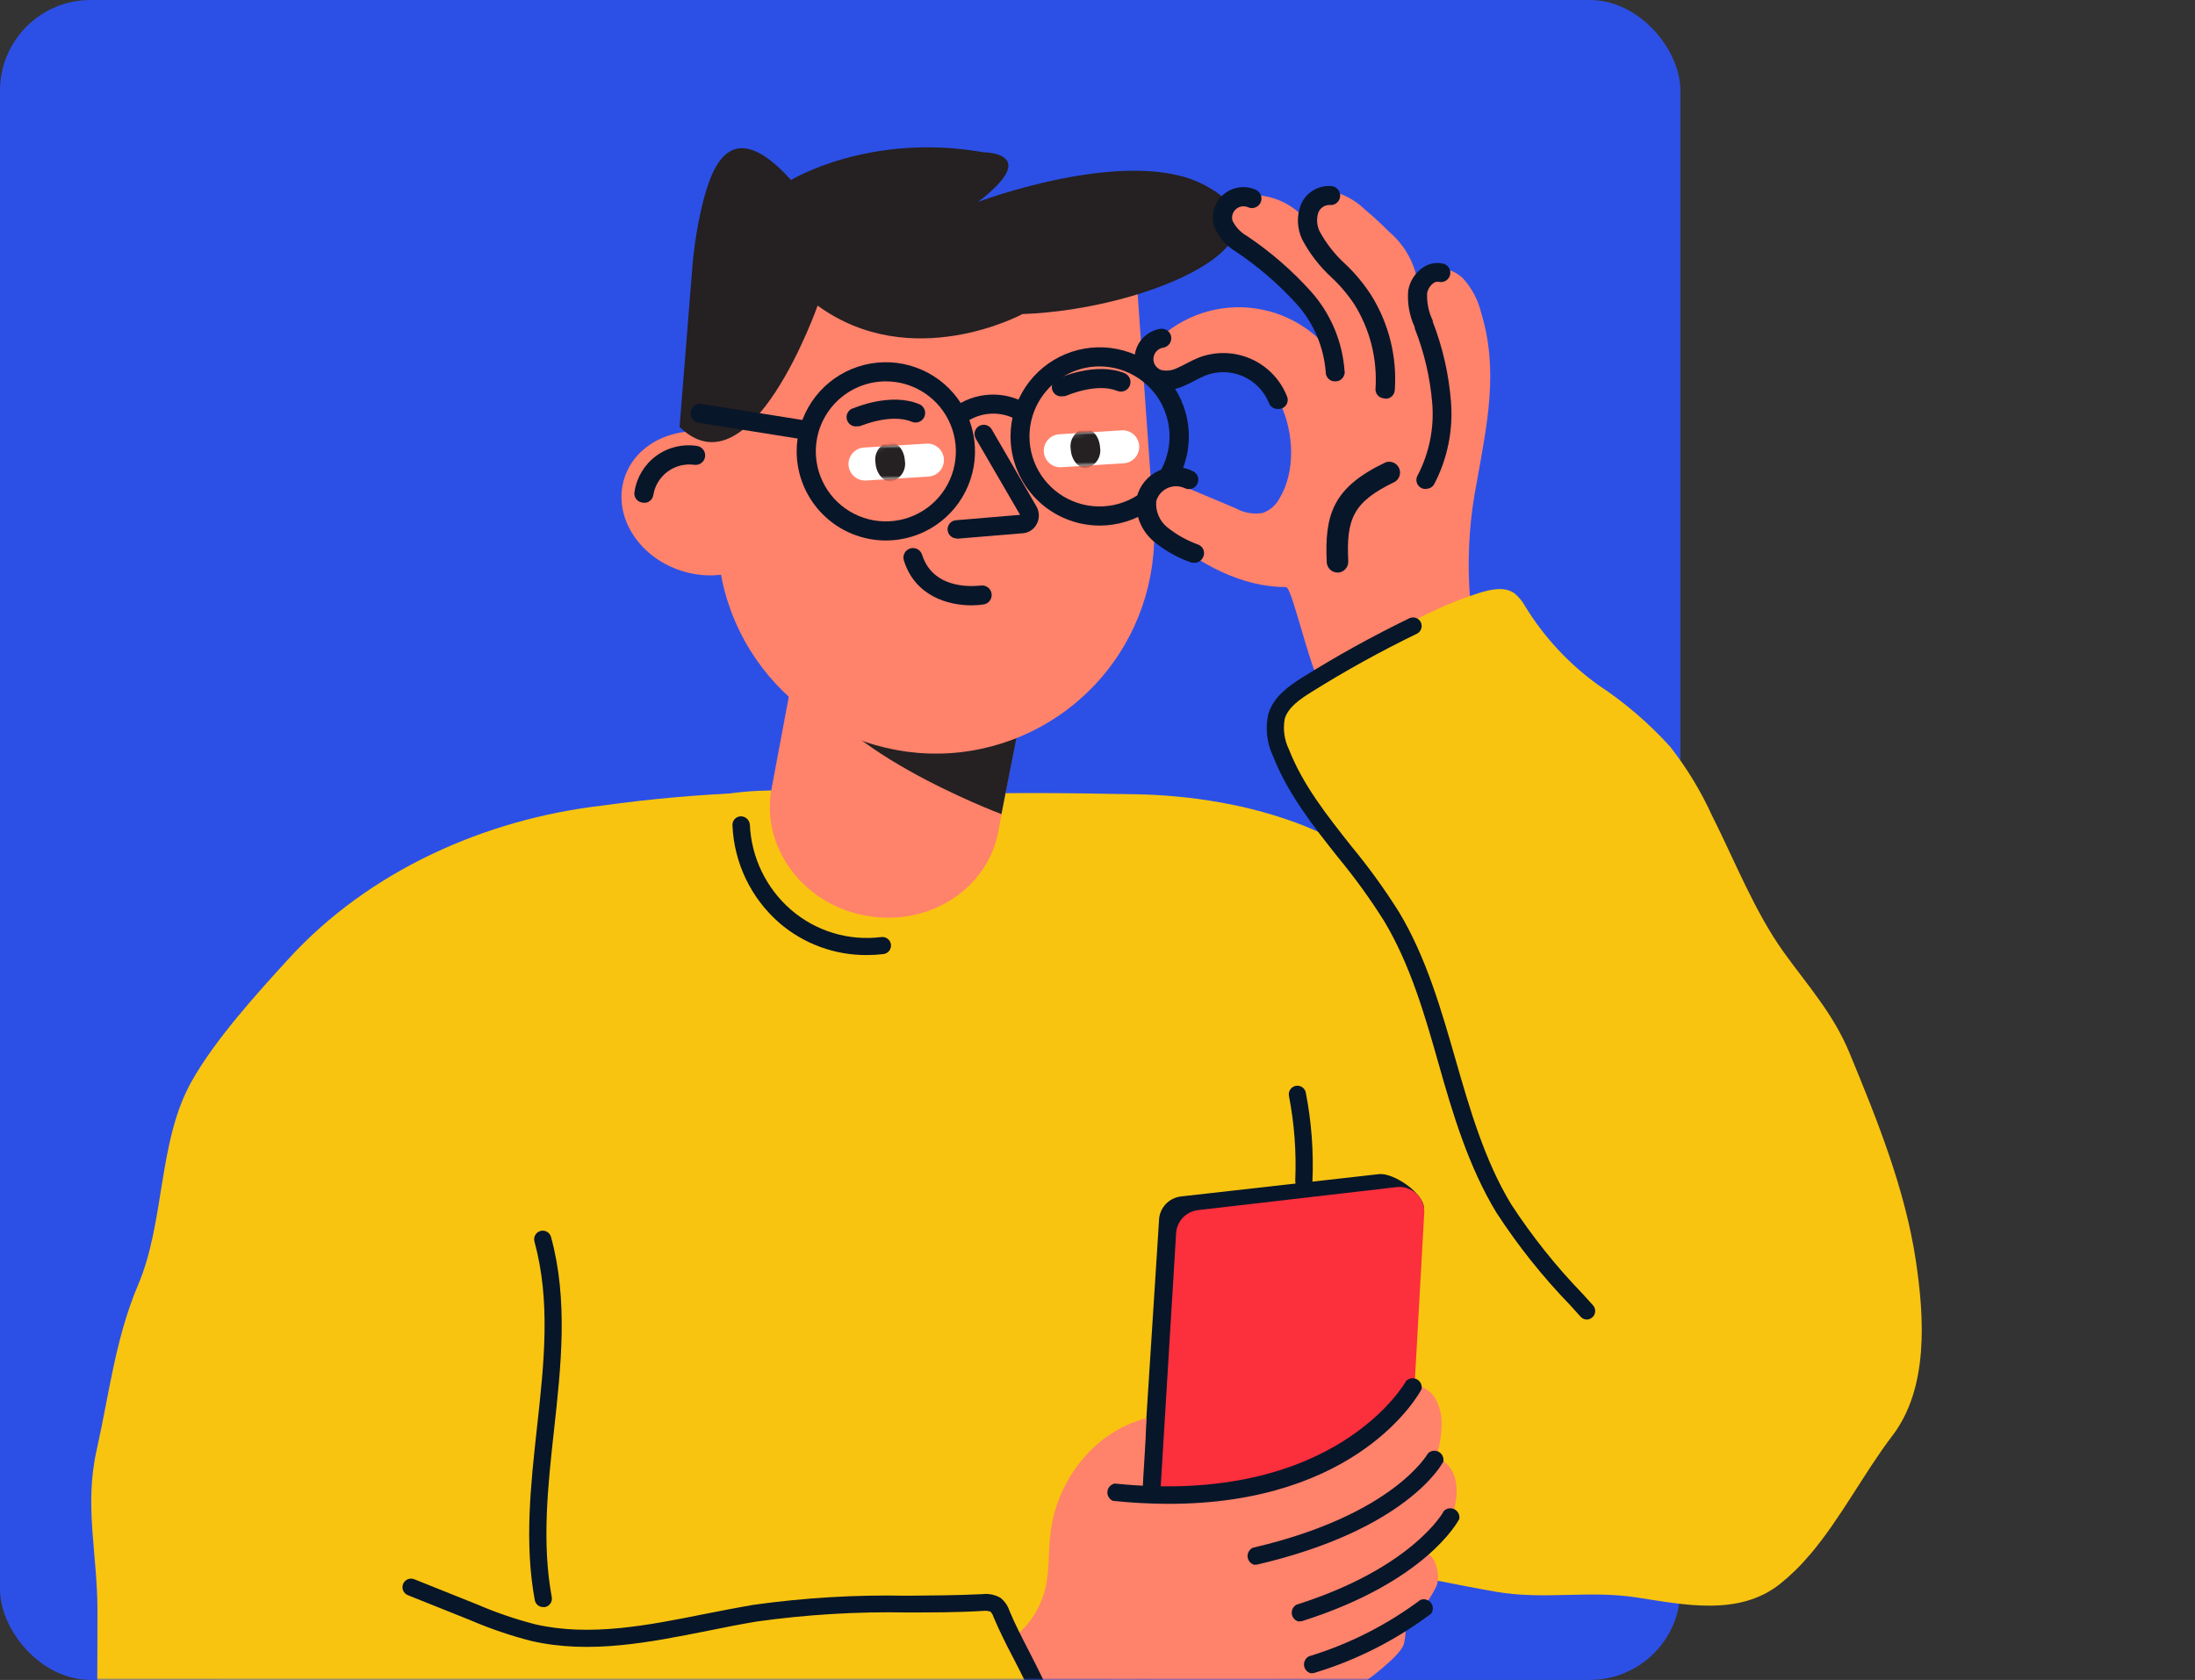 <?xml version="1.0" encoding="UTF-8"?> <svg xmlns="http://www.w3.org/2000/svg" width="482" height="369" viewBox="0 0 482 369" fill="none"><rect x="0" y="0" width="482" height="369" fill="#333333" stroke="none"/> <rect width="369" height="369" rx="19.902" fill="#2C50E6"></rect> <mask id="mask0_233_29693" style="mask-type:alpha" maskUnits="userSpaceOnUse" x="0" y="0" width="478" height="369"> <path d="M0 19.902C0 8.911 8.911 0 19.902 0L355.165 0C363.482 0 370.922 5.172 373.82 12.968L476.131 288.212C479.519 297.325 475.827 307.551 467.4 312.398L373.608 366.349C370.589 368.086 367.167 369 363.684 369H19.902C8.911 369 0 360.089 0 349.098L0 19.902Z" fill="#DDE3FC"></path> </mask> <g mask="url(#mask0_233_29693)"> <path d="M199.862 350.725C205.335 346.756 212.076 344.941 218.802 345.625L230.802 387.625C231.832 390.32 232.109 393.245 231.602 396.085C230.622 399.645 217.842 391.685 214.722 393.665C174.002 419.545 131.062 436.425 85.222 421.305C78.702 419.165 72.142 416.505 67.122 411.805C62.102 407.105 58.722 400.225 56.042 393.565C38.29 349.162 36.306 300.014 50.422 254.325C57.702 231.105 69.982 211.725 90.162 197.985C111.222 183.665 129.942 181.585 154.402 175.445C170.922 171.305 184.742 175.645 201.242 174.785C217.242 173.945 233.402 174.165 249.462 174.465C272.882 174.865 302.982 182.585 313.762 204.285C325.762 228.545 317.102 252.625 319.282 279.225C320.342 291.985 321.282 304.885 319.002 317.485C316.722 330.085 311.242 342.505 301.382 350.665C289.622 360.365 272.062 364.145 265.382 377.885" fill="#F8C410"></path> <path d="M189.603 201.026C203.463 203.866 216.783 195.586 219.203 182.686L228.703 131.946L179.063 121.806L169.423 173.246C167.043 185.866 176.063 198.326 189.603 201.026Z" fill="#FF826B"></path> <path d="M225.203 151.865L219.903 178.825C219.903 178.825 179.443 163.645 176.903 146.825C174.363 130.005 225.183 151.965 225.183 151.965L225.203 151.865Z" fill="#252021"></path> <path d="M208.482 165.445C195.788 166.229 183.303 161.942 173.767 153.528C164.231 145.113 158.424 133.258 157.622 120.565L156.062 98.326C155.619 92.011 156.43 85.671 158.447 79.671C160.465 73.672 163.649 68.13 167.816 63.366C171.984 58.601 177.053 54.708 182.731 51.911C188.409 49.114 194.585 47.467 200.902 47.066L248.362 44.105L253.362 114.585C254.145 127.279 249.859 139.765 241.444 149.3C233.029 158.836 221.174 164.643 208.482 165.445Z" fill="#FF826B"></path> <path d="M210.061 118.325H210.241L224.661 117.125C225.286 117.068 225.886 116.855 226.407 116.506C226.927 116.156 227.352 115.682 227.641 115.125C227.956 114.541 228.121 113.888 228.121 113.225C228.121 112.562 227.956 111.909 227.641 111.325L217.781 94.325C217.516 93.858 217.076 93.516 216.558 93.373C216.041 93.231 215.488 93.3 215.021 93.565C214.554 93.83 214.212 94.27 214.069 94.788C213.927 95.305 213.996 95.858 214.261 96.325L224.001 113.085L210.001 114.265C209.471 114.286 208.97 114.517 208.61 114.907C208.25 115.297 208.06 115.815 208.081 116.345C208.102 116.875 208.333 117.376 208.723 117.736C209.113 118.096 209.631 118.286 210.161 118.265L210.061 118.325Z" fill="#081629"></path> <path d="M213.32 132.965C214.217 132.968 215.113 132.901 215.999 132.765C216.271 132.721 216.532 132.625 216.767 132.481C217.001 132.337 217.205 132.148 217.367 131.925C217.528 131.702 217.644 131.45 217.708 131.182C217.772 130.914 217.783 130.637 217.739 130.365C217.696 130.093 217.6 129.832 217.456 129.598C217.312 129.363 217.123 129.159 216.9 128.998C216.677 128.836 216.424 128.72 216.157 128.656C215.889 128.592 215.611 128.581 215.339 128.625C214.939 128.625 205.08 130.105 202.48 121.845C202.312 121.314 201.941 120.872 201.448 120.615C200.955 120.358 200.38 120.308 199.849 120.475C199.319 120.642 198.877 121.013 198.62 121.506C198.363 121.999 198.312 122.574 198.48 123.105C200.94 130.965 208.22 132.965 213.32 132.965Z" fill="#081629"></path> <path d="M203.88 104.685L190.18 105.545C189.22 105.606 188.275 105.283 187.553 104.647C186.831 104.011 186.391 103.115 186.33 102.155C186.269 101.195 186.592 100.25 187.228 99.528C187.863 98.806 188.76 98.366 189.72 98.305L203.42 97.445C204.38 97.384 205.325 97.707 206.047 98.342C206.769 98.978 207.209 99.875 207.27 100.835C207.331 101.795 207.008 102.74 206.372 103.462C205.737 104.184 204.84 104.624 203.88 104.685Z" fill="white"></path> <mask id="mask1_233_29693" style="mask-type:alpha" maskUnits="userSpaceOnUse" x="186" y="97" width="22" height="9"> <path d="M203.88 104.685L190.18 105.545C189.22 105.606 188.275 105.283 187.553 104.647C186.831 104.011 186.391 103.115 186.33 102.155C186.269 101.195 186.592 100.25 187.228 99.528C187.863 98.806 188.76 98.366 189.72 98.305L203.42 97.445C204.38 97.384 205.325 97.707 206.047 98.342C206.769 98.978 207.209 99.875 207.27 100.835C207.331 101.795 207.008 102.74 206.372 103.462C205.737 104.184 204.84 104.624 203.88 104.685Z" fill="white"></path> </mask> <g mask="url(#mask1_233_29693)"> <path d="M192.242 101.605C192.076 100.615 192.288 99.598 192.836 98.757C193.385 97.916 194.229 97.312 195.202 97.065C196.982 96.945 198.562 98.805 198.702 101.205C198.869 102.195 198.657 103.212 198.109 104.053C197.56 104.894 196.716 105.498 195.742 105.745C193.962 105.865 192.382 104.005 192.242 101.605Z" fill="#252021"></path> </g> <path d="M246.763 101.765L233.063 102.625C232.587 102.655 232.111 102.591 231.66 102.437C231.209 102.283 230.793 102.042 230.436 101.727C230.078 101.412 229.786 101.03 229.576 100.603C229.367 100.175 229.243 99.71 229.213 99.235C229.183 98.76 229.246 98.283 229.4 97.832C229.554 97.381 229.796 96.965 230.11 96.608C230.425 96.25 230.807 95.958 231.235 95.749C231.663 95.539 232.127 95.415 232.603 95.385L246.303 94.525C247.263 94.464 248.208 94.787 248.93 95.422C249.652 96.058 250.092 96.955 250.153 97.915C250.214 98.875 249.891 99.82 249.255 100.542C248.619 101.264 247.723 101.704 246.763 101.765Z" fill="white"></path> <mask id="mask2_233_29693" style="mask-type:alpha" maskUnits="userSpaceOnUse" x="229" y="94" width="22" height="9"> <path d="M246.763 101.765L233.063 102.625C232.587 102.655 232.111 102.591 231.66 102.437C231.209 102.283 230.793 102.042 230.436 101.727C230.078 101.412 229.786 101.03 229.576 100.603C229.367 100.175 229.243 99.71 229.213 99.235C229.183 98.76 229.246 98.283 229.4 97.832C229.554 97.381 229.796 96.965 230.11 96.608C230.425 96.25 230.807 95.958 231.235 95.749C231.663 95.539 232.127 95.415 232.603 95.385L246.303 94.525C247.263 94.464 248.208 94.787 248.93 95.422C249.652 96.058 250.092 96.955 250.153 97.915C250.214 98.875 249.891 99.82 249.255 100.542C248.619 101.264 247.723 101.704 246.763 101.765Z" fill="white"></path> </mask> <g mask="url(#mask2_233_29693)"> <path d="M235.122 98.685C234.955 97.698 235.164 96.683 235.708 95.843C236.253 95.002 237.092 94.397 238.062 94.145C239.842 94.025 241.422 95.885 241.562 98.285C241.728 99.275 241.516 100.292 240.968 101.133C240.42 101.974 239.575 102.578 238.602 102.825C236.842 102.925 235.262 101.085 235.122 98.685Z" fill="#252021"></path> </g> <path d="M188.359 93.645C188.641 93.65 188.92 93.596 189.179 93.485C189.179 93.485 195.719 90.745 200.239 92.645C200.493 92.753 200.765 92.81 201.04 92.812C201.316 92.815 201.589 92.763 201.844 92.66C202.1 92.557 202.332 92.404 202.529 92.211C202.725 92.018 202.882 91.789 202.989 91.535C203.097 91.282 203.154 91.01 203.156 90.734C203.159 90.459 203.107 90.186 203.004 89.93C202.901 89.675 202.748 89.442 202.555 89.246C202.362 89.049 202.133 88.893 201.879 88.785C195.699 86.165 187.879 89.485 187.519 89.625C186.989 89.737 186.524 90.054 186.228 90.508C185.932 90.962 185.828 91.515 185.939 92.045C186.051 92.576 186.368 93.04 186.822 93.336C187.276 93.633 187.829 93.737 188.359 93.625V93.645Z" fill="#081629"></path> <path d="M233.442 87.045C233.738 87.05 234.032 86.988 234.302 86.865C234.302 86.865 240.802 84.025 245.362 85.865C245.618 85.968 245.892 86.019 246.168 86.015C246.443 86.012 246.716 85.954 246.969 85.846C247.223 85.737 247.452 85.579 247.645 85.382C247.838 85.185 247.99 84.951 248.092 84.695C248.194 84.439 248.245 84.165 248.242 83.89C248.239 83.614 248.181 83.341 248.072 83.088C247.964 82.834 247.806 82.605 247.609 82.412C247.411 82.219 247.178 82.068 246.922 81.965C240.702 79.465 232.922 82.885 232.582 83.025C232.052 83.139 231.588 83.459 231.294 83.915C230.999 84.371 230.898 84.925 231.012 85.455C231.126 85.986 231.446 86.449 231.902 86.743C232.358 87.038 232.912 87.139 233.442 87.025V87.045Z" fill="#081629"></path> <path d="M149.581 125.365C140.061 122.285 134.481 113.165 137.121 104.985C139.761 96.805 149.621 92.665 159.121 95.745C168.621 98.825 174.221 107.945 171.581 116.125C168.941 124.305 159.081 128.445 149.581 125.365Z" fill="#FF826B"></path> <path d="M141.463 110.445C141.948 110.45 142.418 110.278 142.786 109.962C143.154 109.645 143.395 109.206 143.463 108.725C143.802 106.658 144.94 104.806 146.63 103.568C148.321 102.33 150.429 101.805 152.503 102.105C153.054 102.172 153.61 102.016 154.047 101.673C154.484 101.33 154.766 100.827 154.833 100.275C154.899 99.724 154.743 99.168 154.4 98.731C154.057 98.294 153.554 98.012 153.003 97.945C149.866 97.468 146.669 98.252 144.109 100.126C141.549 102 139.835 104.811 139.343 107.945C139.279 108.218 139.273 108.502 139.326 108.777C139.379 109.053 139.489 109.314 139.649 109.544C139.809 109.774 140.016 109.968 140.256 110.113C140.497 110.258 140.764 110.351 141.043 110.385L141.463 110.445Z" fill="#081629"></path> <path d="M149.223 93.865L152.063 58.325C152.476 53.46 153.285 48.638 154.483 43.905C156.263 37.465 160.143 24.485 173.703 39.545C173.703 39.545 190.903 29.025 215.963 33.445C215.963 33.445 229.023 33.445 214.783 44.345C214.783 44.345 247.703 31.925 264.303 40.545C287.263 52.545 252.303 68.005 224.523 68.985C224.523 68.985 200.203 82.165 179.543 67.125C179.543 67.125 164.903 108.825 149.343 93.885L149.223 93.865Z" fill="#252021"></path> <path d="M194.522 118.725C198.394 118.725 202.18 117.577 205.4 115.426C208.62 113.274 211.129 110.216 212.611 106.638C214.093 103.061 214.481 99.124 213.725 95.326C212.97 91.527 211.105 88.039 208.367 85.3C205.628 82.562 202.14 80.697 198.341 79.942C194.543 79.186 190.606 79.574 187.029 81.056C183.451 82.538 180.393 85.047 178.241 88.267C176.09 91.487 174.942 95.273 174.942 99.145C174.947 104.337 177.011 109.314 180.682 112.985C184.353 116.656 189.33 118.72 194.522 118.725ZM194.522 83.765C197.563 83.765 200.537 84.668 203.066 86.357C205.595 88.047 207.567 90.449 208.731 93.26C209.895 96.07 210.199 99.162 209.606 102.146C209.013 105.129 207.548 107.87 205.397 110.021C203.246 112.172 200.505 113.636 197.522 114.23C194.539 114.823 191.446 114.519 188.636 113.355C185.826 112.191 183.424 110.219 181.734 107.69C180.044 105.161 179.142 102.187 179.142 99.145C179.147 95.068 180.769 91.159 183.652 88.276C186.535 85.393 190.444 83.771 194.522 83.765Z" fill="#081629"></path> <path d="M241.483 115.445C245.355 115.445 249.141 114.297 252.361 112.145C255.58 109.994 258.09 106.936 259.572 103.358C261.054 99.78 261.442 95.844 260.686 92.045C259.931 88.247 258.066 84.758 255.328 82.02C252.589 79.282 249.101 77.417 245.302 76.661C241.504 75.906 237.567 76.294 233.99 77.776C230.412 79.258 227.354 81.767 225.202 84.987C223.051 88.207 221.902 91.993 221.902 95.865C221.908 101.056 223.972 106.034 227.643 109.704C231.314 113.375 236.291 115.44 241.483 115.445ZM241.483 80.485C244.523 80.493 247.492 81.402 250.016 83.097C252.54 84.791 254.505 87.196 255.663 90.007C256.821 92.818 257.12 95.909 256.522 98.89C255.924 101.871 254.456 104.608 252.304 106.755C250.151 108.901 247.411 110.362 244.428 110.952C241.446 111.543 238.356 111.236 235.548 110.071C232.74 108.905 230.34 106.934 228.652 104.406C226.964 101.877 226.062 98.905 226.062 95.865C226.065 93.843 226.466 91.841 227.242 89.973C228.019 88.106 229.155 86.41 230.587 84.982C232.019 83.553 233.718 82.421 235.588 81.65C237.457 80.878 239.46 80.483 241.483 80.485Z" fill="#081629"></path> <path d="M210.662 93.305C211.143 93.316 211.612 93.152 211.982 92.845C213.635 91.645 215.604 90.956 217.644 90.864C219.685 90.771 221.708 91.279 223.462 92.325C223.945 92.591 224.513 92.653 225.042 92.499C225.571 92.346 226.017 91.988 226.282 91.505C226.548 91.023 226.61 90.454 226.456 89.925C226.303 89.397 225.945 88.951 225.462 88.685C222.972 87.222 220.104 86.53 217.22 86.697C214.336 86.865 211.567 87.884 209.262 89.625C208.842 89.853 208.518 90.225 208.348 90.671C208.178 91.118 208.173 91.611 208.335 92.061C208.497 92.51 208.815 92.887 209.231 93.123C209.647 93.359 210.133 93.437 210.602 93.345L210.662 93.305Z" fill="#081629"></path> <path d="M177.223 96.625C177.774 96.668 178.32 96.489 178.74 96.129C179.16 95.769 179.42 95.257 179.463 94.705C179.505 94.154 179.327 93.608 178.967 93.188C178.606 92.768 178.094 92.508 177.543 92.465L154.063 88.725C153.791 88.682 153.513 88.693 153.245 88.757C152.978 88.821 152.725 88.937 152.502 89.098C152.279 89.26 152.091 89.464 151.946 89.698C151.802 89.933 151.706 90.194 151.663 90.465C151.619 90.737 151.63 91.015 151.694 91.283C151.758 91.55 151.874 91.803 152.036 92.026C152.197 92.249 152.401 92.437 152.636 92.582C152.87 92.726 153.131 92.822 153.403 92.865L176.903 96.605L177.223 96.625Z" fill="#081629"></path> <path d="M282.32 128.945C272.6 128.945 263.54 123.905 256 117.745C254.192 116.455 252.724 114.747 251.72 112.765C251.251 111.776 251.105 110.665 251.303 109.588C251.5 108.511 252.031 107.524 252.82 106.765C254.96 105.085 258.08 106.085 260.6 107.125L271.3 111.625C273.121 112.652 275.24 113.019 277.3 112.665C278.873 112.096 280.177 110.962 280.96 109.485C287.94 98.065 280.1 74.825 263.72 80.625C261.862 81.492 259.959 82.26 258.02 82.925C257.039 83.244 255.985 83.258 254.996 82.965C254.007 82.673 253.13 82.087 252.48 81.285C250.96 78.885 252.88 75.805 254.98 73.925C257.977 71.282 261.548 69.373 265.41 68.348C269.273 67.323 273.32 67.21 277.233 68.019C281.147 68.829 284.818 70.537 287.957 73.009C291.096 75.482 293.617 78.65 295.32 82.265C294.685 77.179 292.827 72.322 289.905 68.111C286.982 63.9 283.083 60.46 278.54 58.085C274.4 55.985 268.98 53.665 269.02 49.005C269.02 45.545 272.64 43.005 276.1 42.885C279.58 43.108 282.878 44.52 285.44 46.885C285.471 46.147 285.654 45.423 285.978 44.759C286.303 44.095 286.761 43.506 287.325 43.028C287.889 42.551 288.546 42.196 289.255 41.985C289.963 41.774 290.707 41.713 291.44 41.805C294.558 42.328 297.441 43.794 299.7 46.005C301.58 47.565 303.36 49.225 305.08 50.945C308.082 53.507 310.184 56.962 311.08 60.805C310.9 59.625 315.26 58.905 315.96 58.905C317.944 58.969 319.833 59.767 321.26 61.145C323.212 63.301 324.588 65.916 325.26 68.745C329.14 81.405 326.52 93.325 324.28 105.945C321.376 120.685 322.062 135.907 326.28 150.325C318.88 151.625 298.52 158.645 292.56 154.785C288.56 152.245 283.96 128.945 282.4 128.965L282.32 128.945Z" fill="#FF826B"></path> <path d="M293.763 125.766H293.883C294.5 125.714 295.073 125.425 295.48 124.958C295.887 124.491 296.096 123.884 296.063 123.266C295.623 114.066 297.043 110.266 306.243 105.866C306.76 105.569 307.146 105.089 307.326 104.521C307.506 103.953 307.467 103.338 307.215 102.798C306.964 102.258 306.52 101.832 305.969 101.603C305.419 101.375 304.803 101.362 304.243 101.566C292.643 107.086 290.843 113.046 291.343 123.566C291.389 124.172 291.665 124.738 292.115 125.147C292.565 125.556 293.155 125.778 293.763 125.766Z" fill="#081629"></path> <path d="M304.28 87.585C304.791 87.586 305.282 87.392 305.654 87.042C306.026 86.693 306.25 86.215 306.28 85.705C306.797 78.404 304.998 71.125 301.14 64.905C299.529 62.387 297.615 60.076 295.44 58.025C293.186 55.979 291.286 53.573 289.82 50.905C289.159 49.611 289.037 48.109 289.48 46.725C289.663 46.229 289.993 45.801 290.425 45.498C290.857 45.194 291.372 45.029 291.9 45.025C292.449 45.105 293.007 44.963 293.452 44.631C293.896 44.299 294.191 43.804 294.27 43.255C294.35 42.706 294.208 42.148 293.876 41.703C293.544 41.259 293.049 40.965 292.5 40.885C291.036 40.733 289.563 41.071 288.311 41.846C287.059 42.62 286.099 43.787 285.58 45.165C285.146 46.372 284.957 47.653 285.022 48.933C285.087 50.214 285.406 51.469 285.96 52.625C287.615 55.747 289.793 58.561 292.4 60.945C294.32 62.737 296.018 64.751 297.46 66.945C300.838 72.413 302.444 78.79 302.06 85.205C302.018 85.48 302.034 85.761 302.106 86.03C302.179 86.299 302.307 86.55 302.482 86.766C302.657 86.983 302.876 87.16 303.123 87.287C303.371 87.415 303.642 87.489 303.92 87.505L304.28 87.585Z" fill="#081629"></path> <path d="M313.14 107.365C313.52 107.375 313.894 107.277 314.22 107.082C314.546 106.888 314.809 106.604 314.98 106.265C317.858 100.725 319.119 94.488 318.62 88.265C318.154 82.241 316.807 76.318 314.62 70.685V70.425C313.719 68.558 313.293 66.496 313.38 64.425C313.536 63.524 314.039 62.72 314.78 62.185C314.943 62.06 315.131 61.971 315.331 61.923C315.53 61.875 315.738 61.869 315.94 61.905C316.471 62.032 317.03 61.944 317.495 61.659C317.96 61.373 318.293 60.915 318.42 60.385C318.547 59.855 318.459 59.295 318.174 58.83C317.889 58.365 317.431 58.032 316.9 57.905C316.133 57.731 315.339 57.72 314.567 57.871C313.796 58.023 313.064 58.334 312.42 58.785C311.574 59.375 310.856 60.129 310.306 61.001C309.756 61.874 309.387 62.847 309.22 63.865C309.003 66.611 309.499 69.367 310.66 71.865V72.125C312.734 77.368 314.028 82.887 314.5 88.505C314.96 93.962 313.872 99.438 311.36 104.305C311.151 104.619 311.036 104.985 311.026 105.361C311.016 105.738 311.113 106.11 311.306 106.433C311.498 106.757 311.778 107.02 312.113 107.192C312.448 107.364 312.825 107.438 313.2 107.405L313.14 107.365Z" fill="#081629"></path> <path d="M293.259 83.766C293.536 83.766 293.81 83.71 294.063 83.6C294.317 83.489 294.545 83.327 294.733 83.124C294.921 82.921 295.065 82.682 295.155 82.42C295.246 82.159 295.281 81.881 295.259 81.606C294.819 75.069 292.208 68.867 287.839 63.986C283.689 59.379 278.987 55.302 273.839 51.846C272.455 51.069 271.339 49.89 270.639 48.465C270.516 48.01 270.525 47.529 270.663 47.079C270.802 46.628 271.065 46.226 271.423 45.918C271.781 45.611 272.218 45.411 272.684 45.341C273.151 45.272 273.628 45.336 274.059 45.526C274.568 45.751 275.146 45.765 275.666 45.564C276.185 45.364 276.604 44.965 276.829 44.456C277.055 43.946 277.069 43.368 276.868 42.849C276.667 42.33 276.268 41.911 275.759 41.685C274.592 41.161 273.299 40.983 272.034 41.172C270.769 41.361 269.584 41.91 268.622 42.752C267.659 43.595 266.959 44.696 266.604 45.925C266.249 47.154 266.254 48.459 266.619 49.685C267.544 52.033 269.226 54.004 271.399 55.285C276.274 58.545 280.734 62.387 284.679 66.725C288.434 70.886 290.699 76.177 291.119 81.766C291.119 82.04 291.175 82.312 291.284 82.565C291.393 82.817 291.553 83.044 291.754 83.232C291.954 83.419 292.192 83.564 292.451 83.655C292.71 83.747 292.985 83.785 293.259 83.766Z" fill="#081629"></path> <path d="M262.201 123.625C262.623 123.64 263.039 123.528 263.396 123.303C263.752 123.079 264.033 122.752 264.201 122.365C264.322 122.116 264.39 121.845 264.401 121.568C264.411 121.291 264.365 121.016 264.263 120.758C264.162 120.501 264.008 120.267 263.811 120.072C263.615 119.877 263.38 119.725 263.121 119.625C260.641 118.741 258.328 117.443 256.281 115.785C255.445 115.096 254.791 114.213 254.376 113.212C253.961 112.211 253.798 111.124 253.901 110.045C254.086 109.43 254.398 108.862 254.818 108.377C255.238 107.891 255.756 107.501 256.338 107.231C256.921 106.96 257.553 106.817 258.195 106.809C258.837 106.801 259.473 106.929 260.061 107.185C260.544 107.45 261.112 107.513 261.641 107.359C262.17 107.205 262.616 106.848 262.881 106.365C263.147 105.883 263.209 105.314 263.055 104.785C262.902 104.257 262.544 103.81 262.061 103.545C260.89 102.946 259.599 102.619 258.284 102.59C256.969 102.561 255.664 102.829 254.467 103.376C253.271 103.922 252.213 104.732 251.374 105.745C250.535 106.758 249.936 107.948 249.621 109.225C249.371 111.005 249.573 112.82 250.21 114.501C250.846 116.183 251.895 117.677 253.261 118.845C255.64 120.833 258.347 122.389 261.261 123.445C261.557 123.577 261.878 123.638 262.201 123.625Z" fill="#081629"></path> <path d="M280.56 89.825C280.916 89.863 281.276 89.804 281.602 89.655C281.928 89.505 282.208 89.271 282.412 88.977C282.617 88.683 282.738 88.339 282.764 87.981C282.79 87.624 282.72 87.266 282.56 86.945C281.075 83.267 278.195 80.326 274.549 78.764C270.904 77.201 266.788 77.144 263.1 78.605C262.206 78.981 261.332 79.401 260.48 79.865C259.82 80.205 259.16 80.565 258.48 80.845C257.411 81.384 256.19 81.54 255.02 81.285C254.48 81.106 254.015 80.751 253.701 80.276C253.386 79.802 253.24 79.235 253.286 78.668C253.333 78.101 253.568 77.565 253.955 77.148C254.342 76.73 254.858 76.454 255.42 76.365C255.969 76.283 256.463 75.986 256.793 75.54C257.123 75.093 257.262 74.534 257.18 73.985C257.098 73.436 256.801 72.942 256.355 72.612C255.908 72.282 255.349 72.143 254.8 72.225C253.313 72.462 251.947 73.191 250.923 74.295C249.898 75.398 249.272 76.814 249.145 78.315C249.019 79.816 249.398 81.316 250.224 82.575C251.05 83.835 252.273 84.782 253.7 85.265C255.835 85.883 258.124 85.684 260.12 84.705C260.92 84.365 261.68 83.965 262.42 83.585C263.16 83.205 263.88 82.825 264.64 82.505C267.293 81.458 270.253 81.501 272.875 82.624C275.497 83.748 277.569 85.862 278.64 88.505C278.782 88.898 279.044 89.237 279.388 89.474C279.732 89.71 280.142 89.833 280.56 89.825Z" fill="#081629"></path> <path d="M397.421 341.525C404.201 333.525 409.261 323.645 415.421 315.525C423.581 305.005 422.561 289.365 420.701 276.905C418.321 261.125 412.221 246.005 406.161 231.345C402.581 222.645 396.961 216.485 391.681 209.145C385.241 200.145 380.941 189.045 375.941 179.145C373.488 173.761 370.406 168.685 366.761 164.025C362.086 158.858 356.777 154.302 350.961 150.465C344.541 145.848 339.102 140.002 334.961 133.265C334.359 132.139 333.544 131.14 332.561 130.325C330.421 128.805 327.501 129.425 325.001 130.185C311.401 134.425 299.481 142.725 287.201 149.725C284.499 150.957 282.193 152.917 280.541 155.385C277.981 160.185 280.861 165.985 283.661 170.685C288.401 178.685 293.061 186.985 294.621 196.145C296.621 207.865 306.481 234.825 291.601 240.005L241.001 257.625C248.645 281.86 253.857 306.797 256.561 332.065C256.479 332.768 256.551 333.481 256.772 334.154C256.993 334.827 257.358 335.443 257.841 335.961C258.325 336.479 258.915 336.885 259.571 337.151C260.227 337.418 260.934 337.539 261.641 337.505L302.801 344.765C311.421 346.285 319.961 348.145 328.561 349.645C338.961 351.445 348.901 349.285 359.261 350.865C369.621 352.445 381.761 355.125 390.841 347.945C393.228 346.034 395.419 343.89 397.381 341.545L397.421 341.525Z" fill="#F8C410"></path> <path d="M254.6 370.325L300.9 362.325C302.187 362.12 303.359 361.46 304.203 360.466C305.046 359.472 305.506 358.209 305.5 356.905L312.68 265.365C312.68 262.125 306 257.525 302.78 257.905L259.34 262.805C258.008 262.957 256.78 263.593 255.887 264.593C254.995 265.592 254.501 266.885 254.5 268.225L248.3 365.065C248.322 365.84 248.509 366.602 248.848 367.3C249.187 367.998 249.67 368.616 250.265 369.114C250.861 369.611 251.555 369.976 252.302 370.185C253.05 370.394 253.833 370.441 254.6 370.325Z" fill="#081629"></path> <path d="M348.4 289.846C348.765 289.847 349.121 289.742 349.427 289.544C349.732 289.346 349.974 289.064 350.122 288.731C350.27 288.399 350.319 288.03 350.262 287.671C350.205 287.311 350.044 286.976 349.8 286.706L347.52 284.186C341.663 278.13 336.398 271.526 331.8 264.466C325.98 254.826 322.76 243.626 319.64 232.786C316.52 221.946 313.22 210.326 307.2 200.326C304.05 195.312 300.576 190.508 296.8 185.946C291.3 178.986 286.1 172.426 283.02 164.566C282.013 162.486 281.697 160.138 282.12 157.866C282.88 155.366 285.44 153.586 287.98 152.006C295.459 147.327 303.183 143.054 311.12 139.206C311.571 138.988 311.917 138.6 312.082 138.128C312.247 137.655 312.218 137.136 312 136.686C311.783 136.235 311.395 135.889 310.923 135.724C310.45 135.559 309.931 135.588 309.48 135.806C301.42 139.715 293.575 144.054 285.98 148.806C282.96 150.706 279.66 153.026 278.52 156.806C277.811 159.889 278.156 163.121 279.5 165.986C282.78 174.386 288.4 181.486 293.84 188.346C297.513 192.789 300.893 197.465 303.96 202.346C309.72 211.966 312.92 223.106 315.96 233.866C319 244.626 322.5 256.326 328.58 266.326C333.3 273.597 338.712 280.395 344.74 286.626L347 289.126C347.168 289.34 347.38 289.515 347.621 289.639C347.863 289.764 348.129 289.834 348.4 289.846Z" fill="#081629"></path> <path d="M258.682 372.706L302.922 365.246C304.209 365.04 305.381 364.381 306.225 363.387C307.068 362.393 307.528 361.129 307.522 359.826L312.762 266.146C312.757 265.386 312.594 264.635 312.283 263.942C311.972 263.249 311.519 262.629 310.954 262.12C310.39 261.612 309.725 261.227 309.003 260.991C308.281 260.754 307.518 260.67 306.762 260.746L263.082 265.806C261.75 265.958 260.522 266.594 259.629 267.593C258.737 268.593 258.243 269.886 258.242 271.226L252.402 367.226C252.404 368.015 252.577 368.795 252.908 369.511C253.239 370.227 253.722 370.864 254.322 371.377C254.922 371.889 255.626 372.266 256.385 372.482C257.145 372.698 257.942 372.747 258.722 372.626L258.682 372.706Z" fill="#FC2F3D"></path> <path d="M219.04 361.865C221.579 360.653 223.823 358.904 225.619 356.738C227.415 354.573 228.719 352.044 229.44 349.325C230.54 345.105 230.14 340.685 230.72 336.385C232.24 324.865 240.46 314.385 251.72 311.525C251.6 317.745 251.04 322.965 250.88 328.485C261.54 330.065 272.28 327.745 282.34 323.825C290.45 320.68 298.141 316.549 305.24 311.525C307.78 309.705 310.4 307.285 310.5 304.165C314.04 304.765 315.86 307.085 316.5 311.225C316.717 314.215 316.315 317.217 315.32 320.045C319.32 321.605 320.4 325.625 319.64 330.045C318.88 334.465 316 337.745 313.42 341.305C315.42 341.985 316.32 346.465 315.42 348.425C313.663 352.046 311.081 355.204 307.88 357.645C309.3 356.565 308.3 361.065 308.3 361.045C307.76 362.885 304.86 365.225 303.48 366.465C299.873 369.54 295.829 372.06 291.481 373.945C282.857 377.994 273.697 380.783 264.28 382.225C254.56 383.705 244.58 382.765 234.84 384.925C231.88 385.585 228.36 386.325 226.12 384.265C225.365 383.468 224.762 382.539 224.34 381.525C221.354 375.285 218.507 368.985 215.8 362.625" fill="#FF826B"></path> <path d="M275.543 343.685H275.983C308.763 336.065 316.643 321.685 316.943 321.025C317.021 320.606 316.963 320.172 316.776 319.788C316.59 319.404 316.286 319.089 315.908 318.891C315.531 318.692 315.099 318.619 314.677 318.683C314.255 318.746 313.865 318.944 313.563 319.245C313.443 319.445 305.863 332.825 275.123 339.965C274.739 340.141 274.42 340.434 274.212 340.803C274.005 341.171 273.919 341.595 273.968 342.015C274.017 342.435 274.198 342.829 274.484 343.14C274.771 343.45 275.148 343.663 275.563 343.745L275.543 343.685Z" fill="#081629"></path> <path d="M285.283 356.105C285.475 356.136 285.671 356.136 285.863 356.105C313.083 347.485 320.143 334.225 320.443 333.665C320.521 333.243 320.462 332.807 320.273 332.421C320.085 332.036 319.777 331.721 319.396 331.524C319.015 331.326 318.58 331.257 318.156 331.326C317.733 331.394 317.342 331.598 317.043 331.905C317.043 332.025 310.223 344.385 284.723 352.465C284.354 352.659 284.054 352.964 283.866 353.336C283.679 353.709 283.612 354.13 283.676 354.543C283.74 354.955 283.931 355.337 284.223 355.635C284.515 355.933 284.892 356.132 285.303 356.205L285.283 356.105Z" fill="#081629"></path> <path d="M287.944 367.505C288.116 367.527 288.291 367.527 288.464 367.505C297.767 364.709 306.502 360.287 314.264 354.445C314.513 354.094 314.642 353.671 314.632 353.241C314.622 352.811 314.474 352.395 314.209 352.056C313.944 351.716 313.576 351.472 313.161 351.358C312.746 351.244 312.305 351.268 311.904 351.425C304.533 356.931 296.264 361.119 287.464 363.805C287.087 363.989 286.778 364.287 286.58 364.657C286.382 365.026 286.305 365.449 286.361 365.865C286.416 366.28 286.6 366.668 286.888 366.973C287.176 367.278 287.552 367.485 287.964 367.565L287.944 367.505Z" fill="#081629"></path> <path d="M256.641 330.325C298.201 330.325 311.581 306.325 312.161 305.125C312.245 304.704 312.19 304.267 312.006 303.879C311.823 303.491 311.518 303.172 311.139 302.97C310.76 302.768 310.326 302.694 309.901 302.758C309.477 302.822 309.084 303.021 308.781 303.325C308.601 303.665 293.241 330.885 244.781 325.865C244.362 325.948 243.98 326.163 243.692 326.478C243.404 326.794 243.225 327.193 243.18 327.618C243.135 328.043 243.228 328.471 243.444 328.839C243.66 329.207 243.988 329.497 244.381 329.665C248.453 330.096 252.546 330.316 256.641 330.325Z" fill="#081629"></path> <path d="M120.279 351.425L167.559 354.065C177.559 354.625 187.899 355.165 197.559 352.445C201.319 351.365 205.139 349.805 208.999 350.445C215.339 351.405 218.999 357.485 221.819 362.905C226.206 370.9 229.977 379.217 233.099 387.785C233.775 389.292 233.923 390.983 233.519 392.585C232.961 393.757 232.114 394.769 231.059 395.525C217.799 406.865 201.179 413.525 184.699 418.725C169.099 423.605 154.559 430.485 138.699 435.005C124.099 439.205 108.859 440.145 93.739 440.085C80.639 440.085 62.499 441.905 50.359 436.505C40.359 432.065 28.759 420.505 25.739 409.985C20.399 391.445 21.479 372.885 21.399 353.785C21.399 341.205 18.459 330.845 21.219 318.525C23.979 306.205 25.339 294.025 30.279 282.345C36.279 268.345 34.619 250.745 42.099 237.485C47.239 228.365 56.239 218.425 63.319 210.665C80.979 191.305 106.459 179.925 132.279 176.945C142.891 175.462 153.572 174.521 164.279 174.125" fill="#F8C410"></path> <path d="M190.382 209.786C191.592 209.785 192.801 209.712 194.002 209.566C194.498 209.505 194.95 209.249 195.257 208.855C195.565 208.462 195.703 207.962 195.642 207.466C195.581 206.97 195.326 206.518 194.932 206.211C194.538 205.903 194.038 205.765 193.542 205.826C189.996 206.276 186.395 205.974 182.973 204.94C179.552 203.907 176.386 202.164 173.682 199.826C170.988 197.485 168.798 194.619 167.247 191.404C165.696 188.189 164.817 184.692 164.662 181.126C164.617 180.627 164.387 180.163 164.016 179.826C163.646 179.489 163.163 179.304 162.662 179.306C162.41 179.313 162.162 179.371 161.933 179.477C161.703 179.582 161.498 179.733 161.328 179.92C161.158 180.106 161.027 180.325 160.944 180.563C160.861 180.801 160.826 181.054 160.842 181.306C161.016 185.393 162.021 189.402 163.795 193.088C165.57 196.774 168.076 200.06 171.162 202.746C176.51 207.335 183.336 209.835 190.382 209.786Z" fill="#081629"></path> <path d="M222.401 404.205C222.6 404.235 222.802 404.235 223.001 404.205C231.001 401.505 234.461 392.985 234.201 386.205C233.901 378.205 229.861 370.325 225.961 362.705C224.361 359.605 222.861 356.705 221.661 353.805C221.293 352.674 220.597 351.679 219.661 350.945C218.446 350.261 217.044 349.988 215.661 350.165C210.161 350.425 204.561 350.465 199.161 350.505C187.899 350.277 176.637 350.946 165.481 352.505C161.941 353.105 158.321 353.825 154.821 354.505C142.441 356.985 129.621 359.565 117.521 356.785C113.155 355.656 108.882 354.191 104.741 352.405L90.961 346.885C90.731 346.793 90.486 346.747 90.238 346.75C89.991 346.753 89.746 346.805 89.519 346.902C89.291 347 89.085 347.141 88.912 347.318C88.739 347.496 88.603 347.705 88.511 347.935C88.419 348.165 88.374 348.41 88.377 348.658C88.38 348.905 88.431 349.15 88.529 349.377C88.626 349.605 88.768 349.811 88.945 349.984C89.122 350.157 89.331 350.293 89.561 350.385L103.341 355.905C107.663 357.763 112.123 359.28 116.681 360.445C129.561 363.405 142.681 360.745 155.561 358.185C159.021 357.485 162.621 356.765 166.101 356.185C177.058 354.646 188.119 353.977 199.181 354.185C204.621 354.185 210.261 354.185 215.821 353.845C216.386 353.778 216.959 353.833 217.501 354.005C217.809 354.353 218.041 354.762 218.181 355.205C219.421 358.185 220.961 361.205 222.601 364.345C226.321 371.605 230.161 379.105 230.421 386.345C230.641 391.925 227.741 398.605 221.781 400.605C221.344 400.736 220.969 401.022 220.727 401.409C220.485 401.796 220.392 402.258 220.465 402.708C220.539 403.159 220.774 403.568 221.126 403.858C221.479 404.148 221.925 404.3 222.381 404.285L222.401 404.205Z" fill="#081629"></path> <path d="M119.32 353.005H119.66C119.903 352.959 120.135 352.866 120.342 352.731C120.549 352.595 120.727 352.421 120.867 352.216C121.006 352.012 121.104 351.782 121.154 351.54C121.204 351.298 121.206 351.048 121.16 350.805C118.94 338.805 120.32 326.265 121.66 314.105C123.2 300.105 124.8 285.585 121 271.705C120.934 271.466 120.822 271.242 120.67 271.046C120.518 270.851 120.329 270.687 120.113 270.564C119.898 270.442 119.661 270.363 119.415 270.332C119.169 270.301 118.919 270.319 118.68 270.385C118.441 270.45 118.217 270.563 118.022 270.715C117.826 270.867 117.662 271.056 117.54 271.271C117.417 271.487 117.338 271.724 117.307 271.97C117.276 272.216 117.294 272.466 117.36 272.705C120.96 285.885 119.48 299.405 117.9 313.705C116.54 326.145 115.12 339.005 117.44 351.505C117.529 351.935 117.765 352.321 118.109 352.595C118.452 352.869 118.881 353.014 119.32 353.005Z" fill="#081629"></path> <path d="M286.322 261.265C286.807 261.266 287.274 261.079 287.624 260.743C287.975 260.408 288.182 259.95 288.202 259.465C288.479 252.944 287.989 246.412 286.742 240.005C286.695 239.762 286.6 239.531 286.464 239.325C286.327 239.118 286.151 238.941 285.946 238.802C285.741 238.664 285.51 238.568 285.268 238.518C285.025 238.469 284.775 238.468 284.532 238.515C284.289 238.562 284.058 238.657 283.852 238.794C283.645 238.93 283.468 239.106 283.33 239.312C283.191 239.517 283.095 239.747 283.045 239.99C282.996 240.232 282.995 240.482 283.042 240.725C284.228 246.843 284.691 253.079 284.422 259.305C284.406 259.555 284.44 259.806 284.522 260.043C284.604 260.28 284.733 260.498 284.901 260.684C285.069 260.871 285.272 261.022 285.499 261.128C285.726 261.235 285.972 261.295 286.222 261.305L286.322 261.265Z" fill="#081629"></path> </g> </svg> 